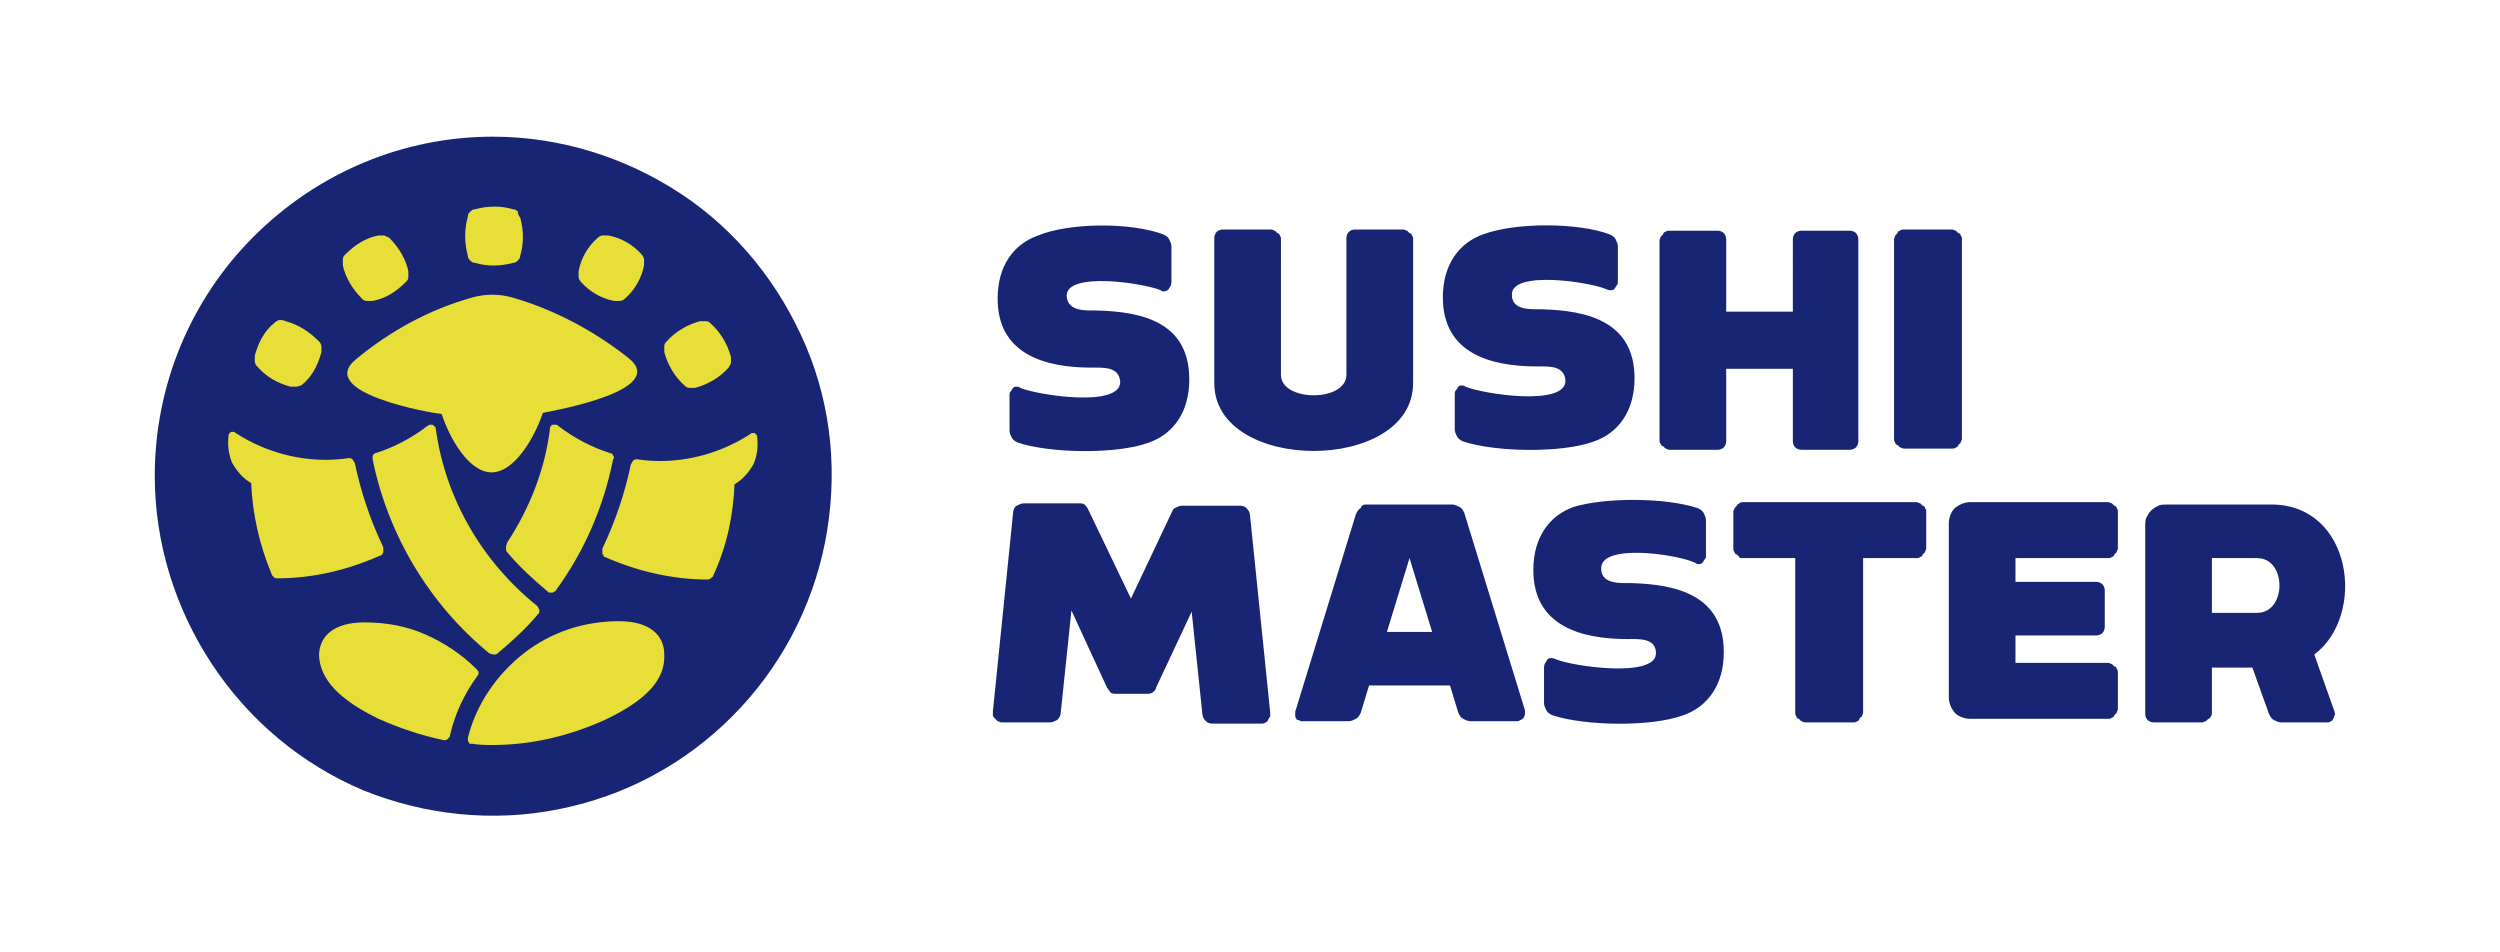 <?xml version="1.0" encoding="utf-8"?>
<!-- Generator: Adobe Illustrator 26.3.1, SVG Export Plug-In . SVG Version: 6.00 Build 0)  -->
<svg version="1.1" id="_x32_10х80_x5F_лого_xA0_Изображение_00000088852536425238328970000010679855731798515853_"
	 xmlns="http://www.w3.org/2000/svg" xmlns:xlink="http://www.w3.org/1999/xlink" x="0px" y="0px" viewBox="0 0 210 80"
	 style="enable-background:new 0 0 210 80;" xml:space="preserve">
<style type="text/css">
	.st0{fill-rule:evenodd;clip-rule:evenodd;fill:#182474;}
	.st1{fill-rule:evenodd;clip-rule:evenodd;fill:#E7DE38;}
</style>
<g>
	<path class="st0" d="M41.4,11.48c5.6,0,11.1,1.7,15.8,4.8s8.3,7.6,10.5,12.8c2.2,5.2,2.7,10.9,1.6,16.5c-1.1,5.5-3.8,10.6-7.8,14.6
		s-9,6.7-14.6,7.8c-5.5,1.1-11.2,0.5-16.4-1.6c-5.2-2.2-9.6-5.9-12.7-10.6c-3.1-4.7-4.8-10.2-4.8-15.8c0-7.6,3-14.8,8.3-20.1
		C26.7,14.48,33.9,11.48,41.4,11.48z M107.6,20.08c0-0.1,0-0.2-0.1-0.3c0-0.1-0.1-0.2-0.2-0.2l-0.2-0.2c-0.1,0-0.2-0.1-0.3-0.1h-4.1
		c-0.2,0-0.4,0.1-0.5,0.2s-0.2,0.3-0.2,0.5v12.2c0,7.6,16.7,7.6,16.7,0v-12.1c0-0.1,0-0.2-0.1-0.3c0-0.1-0.1-0.2-0.2-0.2l-0.2-0.2
		c-0.1,0-0.2-0.1-0.3-0.1h-4.1c-0.2,0-0.4,0.1-0.5,0.2s-0.2,0.3-0.2,0.5v11.5c0,2.3-5.5,2.3-5.5,0L107.6,20.08L107.6,20.08z
		 M159.1,36.88c0,0.1,0,0.2,0.1,0.3c0,0.1,0.1,0.2,0.2,0.2l0.2,0.2c0.1,0,0.2,0.1,0.3,0.1h4.1c0.1,0,0.2,0,0.3-0.1
		c0.1,0,0.2-0.1,0.2-0.2l0.2-0.2c0-0.1,0.1-0.2,0.1-0.3v-16.8c0-0.1,0-0.2-0.1-0.3c0-0.1-0.1-0.2-0.2-0.2l-0.2-0.2
		c-0.1,0-0.2-0.1-0.3-0.1h-4.1c-0.1,0-0.2,0-0.3,0.1c-0.1,0-0.2,0.1-0.2,0.2l-0.2,0.2c0,0.1-0.1,0.2-0.1,0.3V36.88z M135.2,19.68
		c0.2,0.1,0.4,0.2,0.5,0.4c0.1,0.2,0.2,0.4,0.2,0.6v3c0,0.1,0,0.2-0.1,0.3c-0.1,0.1-0.1,0.2-0.2,0.3c-0.1,0.1-0.2,0.1-0.3,0.1
		s-0.2,0-0.4-0.1c-1.4-0.6-8-1.6-7.9,0.5c0,1.3,1.6,1.2,2.5,1.2c3.8,0.1,7.8,1,7.8,5.8c0,2.8-1.4,4.6-3.4,5.3c-2.7,1-8.3,0.9-11,0
		c-0.2-0.1-0.4-0.2-0.5-0.4c-0.1-0.2-0.2-0.4-0.2-0.6v-3c0-0.1,0-0.2,0.1-0.3s0.1-0.2,0.2-0.3s0.2-0.1,0.3-0.1c0.1,0,0.2,0,0.3,0.1
		c1.4,0.6,8.4,1.7,8.4-0.5c-0.1-1.3-1.4-1.2-2.4-1.2c-3.9,0-7.9-1.1-7.9-5.8c0-2.8,1.4-4.6,3.4-5.3
		C127.3,18.68,132.5,18.68,135.2,19.68z M97.7,19.68c0.2,0.1,0.4,0.2,0.5,0.4c0.1,0.2,0.2,0.4,0.2,0.6v3c0,0.1,0,0.2-0.1,0.4
		c-0.1,0.1-0.1,0.2-0.2,0.3c-0.1,0-0.2,0.1-0.3,0.1c-0.1,0-0.2,0-0.3-0.1c-1.4-0.6-8-1.6-7.9,0.5c0.1,1.3,1.6,1.2,2.5,1.2
		c3.9,0.1,7.8,1,7.8,5.8c0,2.8-1.4,4.6-3.4,5.3c-2.7,1-8.3,0.9-11,0c-0.2-0.1-0.4-0.2-0.5-0.4c-0.1-0.2-0.2-0.4-0.2-0.6v-3
		c0-0.1,0-0.2,0.1-0.3s0.1-0.2,0.2-0.3s0.2-0.1,0.3-0.1c0.1,0,0.2,0,0.3,0.1c1.4,0.6,8.4,1.7,8.4-0.5c-0.1-1.3-1.4-1.2-2.4-1.2
		c-3.9,0-7.9-1.1-7.9-5.8c0-2.8,1.4-4.6,3.4-5.3C89.9,18.68,95,18.68,97.7,19.68z M150.6,26.18H145v-6.1c0-0.2-0.1-0.4-0.2-0.5
		c-0.1-0.1-0.3-0.2-0.5-0.2h-4.1c-0.1,0-0.2,0-0.3,0.1c-0.1,0-0.2,0.1-0.2,0.2l-0.2,0.2c0,0.1-0.1,0.2-0.1,0.3v16.8
		c0,0.1,0,0.2,0.1,0.3c0,0.1,0.1,0.2,0.2,0.2l0.2,0.2c0.1,0,0.2,0.1,0.3,0.1h4.1c0.2,0,0.4-0.1,0.5-0.2c0.1-0.1,0.2-0.3,0.2-0.5
		v-6.1h5.6v6.1c0,0.2,0.1,0.4,0.2,0.5c0.1,0.1,0.3,0.2,0.5,0.2h4.1c0.2,0,0.4-0.1,0.5-0.2c0.1-0.1,0.2-0.3,0.2-0.5v-17
		c0-0.2-0.1-0.4-0.2-0.5c-0.1-0.1-0.3-0.2-0.5-0.2h-4.1c-0.2,0-0.4,0.1-0.5,0.2c-0.1,0.1-0.2,0.3-0.2,0.5
		C150.6,20.08,150.6,26.18,150.6,26.18z M120.3,53.08l-1.9-6.2l-1.9,6.2H120.3z M169.3,46.88h7.8c0.1,0,0.2,0,0.3-0.1
		c0.1,0,0.2-0.1,0.2-0.2l0.2-0.2c0-0.1,0.1-0.2,0.1-0.3v-3.1c0-0.1,0-0.2-0.1-0.3c0-0.1-0.1-0.2-0.2-0.2l-0.2-0.2
		c-0.1,0-0.2-0.1-0.3-0.1h-11.6c-0.5,0-0.9,0.2-1.3,0.5c-0.3,0.3-0.5,0.8-0.5,1.3v14.6c0,0.5,0.2,0.9,0.5,1.3
		c0.3,0.3,0.8,0.5,1.3,0.5h11.6c0.1,0,0.2,0,0.3-0.1c0.1,0,0.2-0.1,0.2-0.2l0.2-0.2c0-0.1,0.1-0.2,0.1-0.3v-3.1c0-0.1,0-0.2-0.1-0.3
		c0-0.1-0.1-0.2-0.2-0.2l-0.2-0.2c-0.1,0-0.2-0.1-0.3-0.1h-7.8v-2.3h6.8c0.2,0,0.4-0.1,0.5-0.2c0.1-0.1,0.2-0.3,0.2-0.5v-3.1
		c0-0.2-0.1-0.4-0.2-0.5c-0.1-0.1-0.3-0.2-0.5-0.2h-6.8C169.3,48.88,169.3,46.88,169.3,46.88z M185.8,46.88v4.6h3.8
		c2.5,0,2.5-4.6,0-4.6C189.6,46.88,185.8,46.88,185.8,46.88z M146.3,46.88h4.5v13c0,0.1,0,0.2,0.1,0.3c0,0.1,0.1,0.2,0.2,0.2
		l0.2,0.2c0.1,0,0.2,0.1,0.3,0.1h4.1c0.1,0,0.2,0,0.3-0.1c0.1,0,0.2-0.1,0.2-0.2s0.1-0.1,0.2-0.2c0-0.1,0.1-0.2,0.1-0.3v-13h4.5
		c0.1,0,0.2,0,0.3-0.1c0.1,0,0.2-0.1,0.2-0.2l0.2-0.2c0-0.1,0.1-0.2,0.1-0.3v-3.1c0-0.1,0-0.2-0.1-0.3c0-0.1-0.1-0.2-0.2-0.2
		l-0.2-0.2c-0.1,0-0.2-0.1-0.3-0.1h-14.6c-0.1,0-0.2,0-0.3,0.1c-0.1,0.1-0.2,0.1-0.2,0.2l-0.2,0.2c0,0.1-0.1,0.2-0.1,0.3v3.1
		c0,0.1,0,0.2,0.1,0.3c0,0.1,0.1,0.2,0.2,0.2l0.2,0.2C146.1,46.88,146.2,46.88,146.3,46.88z M142.6,42.68c0.2,0.1,0.4,0.2,0.5,0.4
		s0.2,0.4,0.2,0.6v3c0,0.1,0,0.2-0.1,0.3s-0.1,0.2-0.2,0.3c-0.1,0.1-0.2,0.1-0.3,0.1s-0.2,0-0.3-0.1c-1.4-0.7-8-1.7-7.9,0.5
		c0,1.3,1.6,1.2,2.5,1.2c3.8,0.1,7.8,1,7.8,5.8c0,2.8-1.4,4.6-3.4,5.3c-2.7,1-8.3,0.9-11,0c-0.2-0.1-0.4-0.2-0.5-0.4
		c-0.1-0.2-0.2-0.4-0.2-0.6v-3c0-0.1,0-0.2,0.1-0.4c0.1-0.1,0.1-0.2,0.2-0.3c0.1-0.1,0.2-0.1,0.3-0.1c0.1,0,0.2,0,0.4,0.1
		c1.4,0.6,8.4,1.6,8.4-0.5c0-1.3-1.4-1.2-2.4-1.2c-3.9,0-7.9-1.1-7.9-5.8c0-2.8,1.4-4.6,3.4-5.3
		C134.8,41.78,139.9,41.78,142.6,42.68L142.6,42.68z M194.4,54.98l1.7,4.8c0,0.1,0.1,0.2,0,0.3c0,0.1-0.1,0.2-0.1,0.3
		c-0.1,0.1-0.1,0.2-0.2,0.2c-0.1,0.1-0.2,0.1-0.3,0.1h-3.9c-0.2,0-0.4-0.1-0.6-0.2c-0.2-0.1-0.3-0.3-0.4-0.5l-1.4-3.9h-3.4v3.8
		c0,0.1,0,0.2-0.1,0.3c0,0.1-0.1,0.2-0.2,0.2l-0.2,0.2c-0.1,0-0.2,0.1-0.3,0.1h-4.1c-0.2,0-0.4-0.1-0.5-0.2
		c-0.1-0.1-0.2-0.3-0.2-0.5v-15.8c0-0.2,0-0.5,0.1-0.7s0.2-0.4,0.4-0.6s0.4-0.3,0.6-0.4c0.2-0.1,0.5-0.1,0.7-0.1h8.8
		C197.6,42.38,198.8,51.68,194.4,54.98L194.4,54.98z M98.5,42.88l-3.5,7.4l-3.6-7.5c-0.1-0.2-0.2-0.3-0.3-0.4
		c-0.1-0.1-0.3-0.1-0.5-0.1H86c-0.2,0-0.4,0.1-0.6,0.2c-0.2,0.1-0.3,0.4-0.3,0.6l-1.7,16.7v0.3c0,0.1,0.1,0.2,0.2,0.3l0.2,0.2
		c0.1,0,0.2,0.1,0.3,0.1h4.1c0.2,0,0.4-0.1,0.6-0.2c0.2-0.2,0.3-0.4,0.3-0.6l0.9-8.6l3,6.5c0.1,0.1,0.2,0.3,0.3,0.4
		c0.1,0.1,0.3,0.1,0.5,0.1h2.5c0.2,0,0.3,0,0.5-0.1c0.1-0.1,0.3-0.2,0.3-0.4l3-6.4l0.9,8.6c0,0.2,0.1,0.4,0.3,0.6
		c0.2,0.2,0.4,0.2,0.6,0.2h4.1c0.1,0,0.2,0,0.3-0.1c0.1,0,0.2-0.1,0.2-0.2c0.1-0.1,0.1-0.2,0.2-0.3v-0.3l-1.7-16.6
		c0-0.2-0.1-0.4-0.3-0.6c-0.2-0.2-0.4-0.2-0.6-0.2h-4.7c-0.2,0-0.3,0-0.5,0.1C98.7,42.68,98.6,42.68,98.5,42.88z M114.8,42.38h7.2
		c0.2,0,0.4,0.1,0.6,0.2c0.2,0.1,0.3,0.3,0.4,0.5l5.1,16.6v0.3c0,0.1-0.1,0.2-0.1,0.3c-0.1,0.1-0.2,0.2-0.3,0.2
		c-0.1,0.1-0.2,0.1-0.3,0.1h-3.9c-0.2,0-0.4-0.1-0.6-0.2c-0.2-0.1-0.3-0.3-0.4-0.5l-0.7-2.3H115l-0.7,2.3c-0.1,0.2-0.2,0.4-0.4,0.5
		c-0.2,0.1-0.4,0.2-0.6,0.2h-3.9c-0.1,0-0.2,0-0.3-0.1c-0.1,0-0.2,0-0.2-0.1c-0.1-0.1-0.1-0.2-0.1-0.3v-0.3l5.1-16.6
		c0.1-0.2,0.2-0.4,0.4-0.5C114.4,42.38,114.6,42.38,114.8,42.38z"/>
	<path class="st1" d="M54.1,22.28c-0.2,1.1-0.8,2.1-1.6,2.8c-0.1,0.1-0.3,0.2-0.4,0.2h-0.5c-1.1-0.2-2.1-0.8-2.8-1.6
		c-0.1-0.1-0.2-0.3-0.2-0.4v-0.5c0.2-1.1,0.8-2.1,1.6-2.8c0.1-0.1,0.3-0.2,0.4-0.2h0.5c1.1,0.2,2.1,0.8,2.8,1.6
		c0.1,0.1,0.2,0.3,0.2,0.4V22.28z M61.2,30.88c-0.7,0.8-1.7,1.4-2.8,1.7h-0.5c-0.2,0-0.3-0.1-0.4-0.2c-0.8-0.7-1.4-1.7-1.7-2.8v-0.5
		c0-0.2,0.1-0.3,0.2-0.4c0.7-0.8,1.7-1.4,2.8-1.7h0.5c0.2,0,0.3,0.1,0.4,0.2c0.8,0.7,1.4,1.7,1.7,2.8v0.5
		C61.4,30.58,61.3,30.68,61.2,30.88z M32.7,19.98c0.8,0.8,1.4,1.8,1.6,2.8v0.5c0,0.2-0.1,0.3-0.2,0.4c-0.8,0.8-1.7,1.4-2.8,1.6h-0.5
		c-0.2,0-0.3-0.1-0.4-0.2c-0.8-0.8-1.4-1.8-1.6-2.8v-0.5c0-0.2,0.1-0.3,0.2-0.4c0.8-0.8,1.7-1.4,2.8-1.6h0.5
		C32.4,19.88,32.6,19.88,32.7,19.98z M24,26.98c1.1,0.3,2,0.9,2.8,1.7c0.1,0.1,0.2,0.3,0.2,0.4v0.5c-0.3,1.1-0.8,2.1-1.7,2.8
		c-0.1,0-0.3,0.1-0.4,0.1h-0.5c-1.1-0.3-2-0.8-2.8-1.7c-0.1-0.1-0.2-0.3-0.2-0.4v-0.5c0.3-1.1,0.8-2.1,1.7-2.8
		c0.1-0.1,0.3-0.2,0.4-0.2S23.8,26.88,24,26.98z M43.7,18.28c0.3,1.1,0.3,2.2,0,3.2c0,0.2-0.1,0.3-0.2,0.4c-0.1,0.1-0.2,0.2-0.4,0.2
		c-1.1,0.3-2.2,0.3-3.2,0c-0.2,0-0.3-0.1-0.4-0.2c-0.1-0.1-0.2-0.2-0.2-0.4c-0.3-1.1-0.3-2.2,0-3.3c0-0.2,0.1-0.3,0.2-0.4
		c0.1-0.1,0.2-0.2,0.4-0.2c1.1-0.3,2.2-0.3,3.2,0c0.2,0,0.3,0.1,0.4,0.2C43.5,17.98,43.6,18.18,43.7,18.28z M42.6,45.58
		c1.9-2.9,3.2-6.2,3.6-9.6c0-0.1,0-0.1,0.1-0.2c0-0.1,0.1-0.1,0.2-0.1h0.2c0.1,0,0.1,0,0.2,0.1c1.3,1,2.8,1.8,4.4,2.3
		c0.1,0,0.2,0.1,0.2,0.2c0.1,0.1,0.1,0.2,0,0.3c-0.8,4-2.4,7.7-4.8,11c0,0.1-0.1,0.1-0.1,0.1c-0.1,0-0.1,0.1-0.2,0.1h-0.2
		c-0.1,0-0.1,0-0.2-0.1c-1.2-1-2.4-2.1-3.4-3.3c-0.1-0.1-0.1-0.2-0.1-0.3C42.5,45.78,42.6,45.68,42.6,45.58z M41.1,54.88
		c-5-4.1-8.5-9.9-9.8-16.3v-0.3c0.1-0.1,0.1-0.2,0.2-0.2c1.6-0.5,3.1-1.3,4.4-2.3c0.1,0,0.1-0.1,0.2-0.1h0.2c0.1,0,0.1,0.1,0.2,0.1
		c0,0.1,0.1,0.1,0.1,0.2c0.8,5.9,3.9,11.2,8.5,14.9l0.1,0.1c0,0.1,0,0.1,0.1,0.2v0.2c0,0.1,0,0.1-0.1,0.2c-1,1.2-2.2,2.3-3.4,3.3
		c-0.1,0.1-0.2,0.1-0.3,0.1C41.3,54.98,41.2,54.88,41.1,54.88z M61.7,40.68c0.7-0.4,1.2-1,1.6-1.7c0.3-0.7,0.4-1.5,0.3-2.3
		c0-0.1,0-0.1-0.1-0.2l-0.1-0.1h-0.2c-0.1,0-0.1,0-0.2,0.1c-2.8,1.8-6.2,2.6-9.5,2.1c-0.1,0-0.2,0-0.3,0.1c-0.1,0.1-0.1,0.2-0.2,0.3
		c-0.5,2.4-1.3,4.8-2.4,7.1v0.4c0,0.1,0.1,0.1,0.1,0.2s0.1,0.1,0.1,0.1c2.7,1.2,5.7,1.9,8.6,1.9c0.1,0,0.2,0,0.3-0.1
		s0.2-0.1,0.2-0.2C61.1,45.78,61.6,43.18,61.7,40.68"/>
	<path class="st1" d="M45.6,34.68c1-0.2,10.6-1.9,7.2-4.6c-2.9-2.3-6.3-4.1-9.8-5.1c-1.1-0.3-2.2-0.3-3.3,0c-3.6,1-6.9,2.8-9.8,5.2
		c-3.4,2.8,6.2,4.5,7.2,4.6c0.7,2.1,2.3,4.9,4.2,4.9S44.9,36.78,45.6,34.68z M22.8,48.18c-1-2.4-1.6-5-1.7-7.6
		c-0.7-0.4-1.2-1-1.6-1.7c-0.3-0.7-0.4-1.5-0.3-2.3c0-0.1,0-0.1,0.1-0.2l0.1-0.1h0.2c0.1,0,0.1,0,0.2,0.1c2.8,1.8,6.2,2.6,9.5,2.1
		c0.1,0,0.2,0,0.3,0.1c0.1,0.1,0.1,0.2,0.2,0.3c0.5,2.4,1.3,4.8,2.4,7.1v0.4c0,0.1-0.1,0.1-0.1,0.2c0,0-0.1,0.1-0.2,0.1
		c-2.7,1.2-5.6,1.9-8.6,1.9c-0.1,0-0.2,0-0.3-0.1S22.8,48.28,22.8,48.18 M51,60.38c-3,1.4-6.3,2.2-9.6,2.2c-0.6,0-1.1,0-1.7-0.1
		h-0.2c-0.1,0-0.1-0.1-0.1-0.1s-0.1-0.1-0.1-0.2v-0.2c0.7-2.8,2.4-5.3,4.7-7.1s5.1-2.7,8-2.7c2.6,0,3.8,1.2,3.8,2.8
		C55.9,57.08,54.3,58.78,51,60.38z M31.8,60.38c1.8,0.8,3.6,1.4,5.5,1.8c0.1,0,0.2,0,0.3-0.1s0.2-0.2,0.2-0.3c0.4-1.8,1.2-3.5,2.3-5
		c0.1-0.1,0.1-0.2,0.1-0.3s-0.1-0.2-0.2-0.3c-1.2-1.2-2.7-2.2-4.3-2.9c-1.6-0.7-3.3-1-5.1-1c-2.6,0-3.8,1.2-3.8,2.8
		C26.9,57.08,28.5,58.78,31.8,60.38"/>
</g>
</svg>

